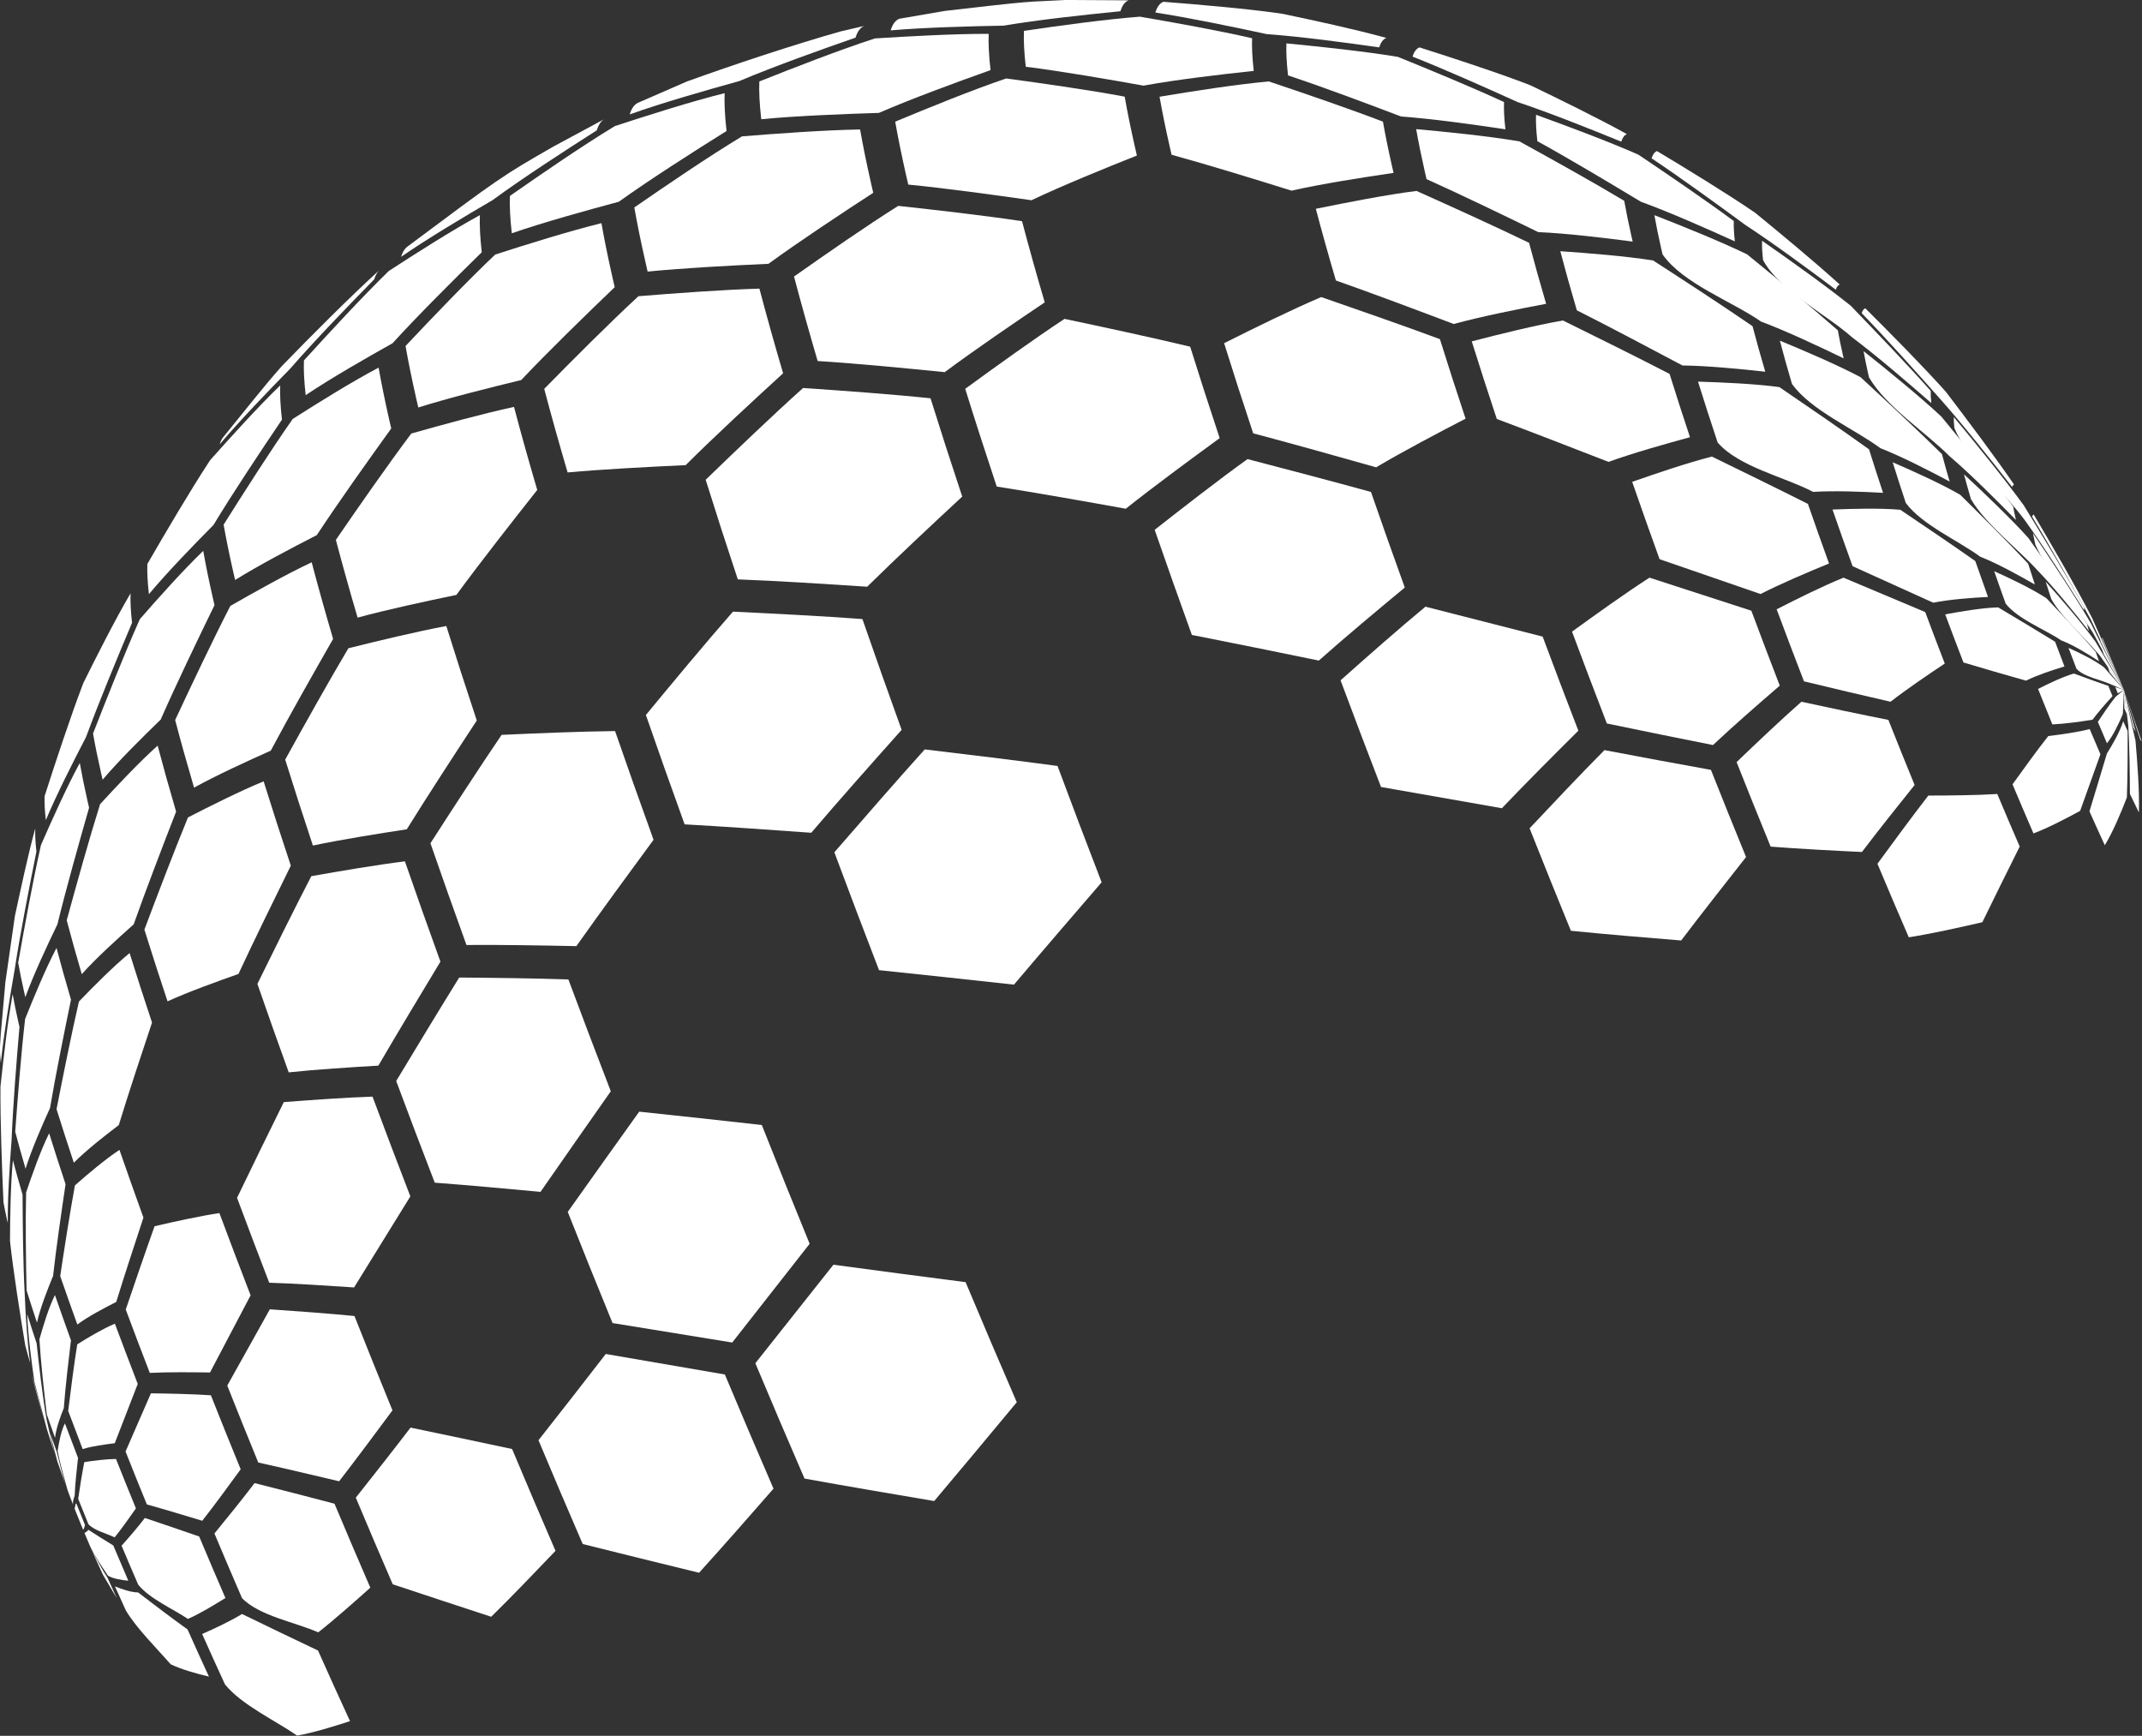 <?xml version="1.0" encoding="UTF-8" standalone="no"?><svg xmlns="http://www.w3.org/2000/svg" xmlns:xlink="http://www.w3.org/1999/xlink" fill="#000000" height="379.8" preserveAspectRatio="xMidYMid meet" version="1" viewBox="273.9 219.0 468.7 379.8" width="468.7" zoomAndPan="magnify"><rect x="273.9" y="219.0" width="468.7" height="379.8" fill="#333333" stroke="none"/><g fill="#ffffff" id="change1_1"><path d="M 411.688 244.031 C 412.098 242.703 412.703 241.863 413.496 241.492 L 424.176 236.84 C 434.203 233.215 447.711 228.723 457.977 225.836 L 463.02 224.676 C 462.172 225.008 461.527 225.855 461.105 227.234 C 453.41 229.906 443.172 233.562 435.672 236.738 C 428.426 238.742 418.77 241.5 411.688 244.031"/><path d="M 361.668 275.191 C 361.973 274.203 362.391 273.492 362.926 273.059 L 363.105 272.914 C 383.293 257.844 383.68 257.555 395.031 251.043 L 406.23 245.016 C 405.469 245.398 404.887 246.23 404.492 247.512 C 397.547 251.941 388.32 257.922 381.68 262.789 C 375.578 266.352 367.477 271.176 361.668 275.191"/><path d="M 733.766 358.543 L 733.977 358.688 L 738.648 369.957 L 733.766 358.543"/><path d="M 718.562 332.051 C 718.641 331.801 718.758 331.648 718.91 331.59 C 722.887 338.305 728.125 347.305 731.695 354.242 L 738.648 369.957 L 731.422 354.613 C 727.676 347.781 722.625 338.699 718.562 332.051"/><path d="M 681.262 287.516 C 681.438 286.945 681.703 286.594 682.055 286.457 C 687.457 291.832 694.613 299.055 699.695 304.734 C 704.27 310.742 710.328 318.793 714.605 325.02 C 714.426 325.09 714.285 325.27 714.195 325.562 C 709.613 319.699 703.438 311.914 698.488 306.352 C 693.41 300.621 686.594 293.012 681.262 287.516"/><path d="M 635.289 253.641 C 635.551 252.789 635.949 252.262 636.477 252.055 C 642.992 255.969 651.648 261.25 657.926 265.535 C 663.57 270.145 671.059 276.352 676.453 281.25 C 676.078 281.398 675.793 281.773 675.605 282.383 C 669.789 278.02 661.98 272.25 655.887 268.277 C 649.777 263.785 641.602 257.84 635.289 253.641"/><path d="M 582.988 231.395 C 583.324 230.305 583.828 229.633 584.504 229.371 C 591.812 231.695 601.551 234.871 608.711 237.629 C 615.129 240.715 623.664 244.898 629.895 248.348 C 629.348 248.562 628.934 249.109 628.66 249.996 C 621.91 247.238 612.875 243.629 605.957 241.328 C 599.121 238.227 589.977 234.137 582.988 231.395"/><path d="M 526.711 221.738 C 527.098 220.473 527.688 219.695 528.469 219.391 C 536.047 219.992 546.16 220.836 553.688 221.895 L 554.727 222.062 C 561.516 223.484 570.566 225.445 577.25 227.297 C 576.562 227.562 576.043 228.25 575.699 229.367 C 568.324 228.316 558.473 227 551.043 226.457 C 543.773 224.895 534.059 222.871 526.711 221.738"/><path d="M 468.789 225.645 C 469.211 224.273 469.852 223.43 470.695 223.102 L 480.68 221.383 C 486.488 220.77 494.215 219.727 500.043 219.344 L 507.184 218.992 L 520.852 219.074 C 520.059 219.383 519.461 220.172 519.066 221.457 C 511.379 222.219 501.121 223.324 493.5 224.613 C 486.082 224.746 476.184 225.008 468.789 225.645"/><path d="M 321.961 316.23 C 322.145 315.629 322.379 315.141 322.656 314.766 C 326.516 310.055 331.516 303.648 335.57 299.102 C 341.84 292.641 350.305 284.117 356.965 278.062 C 356.469 278.496 356.074 279.18 355.785 280.121 C 350.148 285.859 342.691 293.578 337.414 299.648 C 332.648 304.5 326.352 311.039 321.961 316.23"/><path d="M 733.543 359.309 C 733.523 359.137 733.516 358.996 733.52 358.883 L 738.648 369.957 L 733.543 359.309"/><path d="M 701.547 312.672 C 701.438 311.703 701.395 310.895 701.422 310.246 C 706.148 315.945 712.395 323.609 716.746 329.598 C 720.805 336.219 726.168 345.082 729.914 351.883 C 729.906 352.07 729.918 352.305 729.949 352.582 C 726.18 346.547 721.09 338.523 716.91 332.762 C 712.391 326.668 704.477 319.672 701.547 312.672"/><path d="M 659.684 275.91 C 659.492 274.215 659.422 272.809 659.469 271.68 C 665.383 275.805 673.227 281.375 678.852 285.883 C 684.191 291.395 691.277 298.785 696.367 304.527 C 696.34 305.242 696.383 306.133 696.504 307.203 C 691.43 302.762 684.605 296.887 679.211 292.844 C 673.422 287.684 663.383 282.723 659.684 275.91"/><path d="M 610.297 249.891 C 610.035 247.582 609.941 245.656 610.004 244.113 C 616.789 246.57 625.816 249.93 632.418 252.848 C 638.746 257.102 647.156 262.828 653.285 267.363 C 653.234 268.555 653.309 270.035 653.512 271.816 C 647.414 269.047 639.242 265.422 632.949 263.141 C 626.211 259.074 617.195 253.688 610.297 249.891"/><path d="M 555.738 235.5 C 555.422 232.695 555.309 230.363 555.387 228.492 C 562.727 229.203 572.52 230.234 579.793 231.449 C 586.809 234.293 596.141 238.145 603.004 241.332 C 602.938 242.926 603.035 244.91 603.305 247.293 C 596.48 246.266 587.352 244.984 580.469 244.492 C 573.094 241.68 563.234 237.98 555.738 235.5"/><path d="M 498.352 233.605 C 497.996 230.465 497.863 227.848 497.953 225.75 C 505.543 224.641 515.684 223.234 523.332 222.648 C 530.723 223.918 540.57 225.68 547.875 227.367 C 547.797 229.277 547.914 231.652 548.238 234.512 C 540.977 235.289 531.293 236.422 524.109 237.738 C 516.406 236.355 506.117 234.574 498.352 233.605"/><path d="M 440.473 245.086 C 440.098 241.781 439.961 239.031 440.051 236.824 C 447.578 233.824 457.656 229.895 465.371 227.406 C 472.82 226.934 482.773 226.383 490.242 226.406 C 490.152 228.523 490.285 231.168 490.645 234.34 C 483.25 236.973 473.41 240.578 466.211 243.703 C 458.48 243.945 448.168 244.344 440.473 245.086"/><path d="M 385.891 270.039 C 385.52 266.77 385.383 264.051 385.477 261.867 C 392.258 257.129 401.363 250.875 408.445 246.586 C 415.594 244.242 425.16 241.199 432.461 239.383 C 432.367 241.594 432.504 244.352 432.879 247.66 C 425.703 252.148 416.176 258.215 409.301 263.145 C 402.227 265.039 392.809 267.645 385.891 270.039"/><path d="M 340.789 305.457 C 340.445 302.418 340.32 299.887 340.406 297.859 C 345.852 291.871 353.176 283.938 358.969 278.293 C 364.852 274.465 372.75 269.434 378.906 266.07 C 378.816 268.238 378.949 270.941 379.316 274.191 C 373.34 280.051 365.422 287.922 359.785 294.109 C 353.992 297.352 346.301 301.754 340.789 305.457"/><path d="M 306.484 349.004 C 306.184 346.359 306.074 344.156 306.148 342.391 C 310.133 335.5 315.512 326.344 319.879 319.688 C 324.348 314.66 330.375 308 335.215 303.328 C 335.133 305.328 335.258 307.824 335.594 310.82 C 330.977 317.656 324.871 326.812 320.609 333.871 C 316.238 338.281 310.461 344.234 306.484 349.004"/><path d="M 283.93 398.441 C 283.691 396.336 283.605 394.586 283.664 393.18 C 286.062 385.719 289.328 375.785 292.129 368.461 C 295.082 362.496 299.094 354.562 302.469 348.82 C 302.395 350.543 302.504 352.691 302.793 355.27 C 299.652 362.711 295.52 372.664 292.734 380.246 C 289.938 385.625 286.277 392.848 283.93 398.441"/><path d="M 274.086 451.555 C 273.926 450.109 273.863 448.906 273.902 447.941 L 274.055 445.414 L 275.074 433.926 L 277.164 419.395 C 278.422 413.637 280.039 405.941 281.613 400.266 C 281.559 401.617 281.645 403.301 281.871 405.324 C 280.32 413.02 278.309 423.293 277.125 431.051 C 276.055 437.18 274.707 445.367 274.086 451.555"/><path d="M 719.262 338.164 C 719.23 338.035 719.203 337.906 719.172 337.781 C 718.996 337.004 718.855 336.297 718.742 335.668 C 722.703 341.516 727.914 349.367 731.465 355.473 L 738.648 369.957 L 731.875 357.461 C 728.188 351.609 722.074 344.484 719.262 338.164"/><path d="M 682.863 301.555 C 682.793 301.258 682.727 300.965 682.66 300.676 C 682.258 298.887 681.93 297.27 681.676 295.824 C 686.891 299.973 693.793 305.582 698.672 310.121 C 703.48 315.965 709.852 323.789 714.41 329.832 C 714.539 330.574 714.707 331.402 714.914 332.32 C 714.949 332.469 714.984 332.621 715.02 332.773 C 710.785 328.453 705.074 322.734 700.477 318.805 C 695.254 313.566 686.559 307.961 682.863 301.555"/><path d="M 637.688 274.66 C 637.582 274.219 637.48 273.777 637.387 273.344 C 636.777 270.668 636.289 268.246 635.906 266.082 C 642.062 268.48 650.254 271.77 656.195 274.656 C 662.219 279.562 670.219 286.145 676.047 291.277 C 676.32 292.824 676.672 294.555 677.105 296.469 C 677.176 296.777 677.246 297.094 677.32 297.41 C 671.98 294.82 664.809 291.441 659.246 289.363 C 652.824 284.887 642.172 281.078 637.688 274.66"/><path d="M 586.047 258.191 C 585.914 257.625 585.785 257.066 585.66 256.516 C 584.887 253.098 584.262 250.016 583.777 247.254 C 590.574 247.871 599.645 248.781 606.375 249.938 C 613.305 253.746 622.523 258.867 629.305 262.938 C 629.699 265.188 630.211 267.703 630.84 270.488 C 630.941 270.941 631.047 271.398 631.152 271.859 C 624.977 271.047 616.719 270.051 610.492 269.785 C 603.195 266.227 593.445 261.523 586.047 258.191"/><path d="M 530.258 252.863 C 530.105 252.207 529.957 251.559 529.812 250.914 C 528.914 246.949 528.188 243.367 527.625 240.164 C 534.773 238.973 544.328 237.469 551.547 236.82 C 559.074 239.348 569.098 242.77 576.508 245.621 C 577.004 248.449 577.645 251.609 578.438 255.109 C 578.562 255.676 578.695 256.25 578.832 256.828 C 572.105 257.816 563.137 259.219 556.504 260.715 C 548.66 258.262 538.188 255.035 530.258 252.863"/><path d="M 472.641 259.387 C 472.473 258.676 472.312 257.969 472.152 257.273 C 471.184 252.977 470.395 249.09 469.781 245.617 C 477 242.613 486.66 238.676 494.062 236.168 C 501.863 237.219 512.262 238.691 519.996 240.148 C 520.566 243.398 521.305 247.031 522.215 251.055 C 522.363 251.707 522.516 252.367 522.668 253.031 C 515.68 255.809 506.387 259.594 499.59 262.812 C 491.523 261.66 480.75 260.176 472.641 259.387"/><path d="M 415.609 278.422 C 415.441 277.695 415.277 276.977 415.117 276.266 C 414.125 271.887 413.32 267.93 412.699 264.387 C 419.668 259.57 429.012 253.211 436.262 248.836 C 444 248.211 454.34 247.461 462.102 247.328 C 462.715 250.824 463.508 254.73 464.488 259.055 C 464.645 259.758 464.809 260.465 464.977 261.184 C 458.012 265.715 448.762 271.828 442.047 276.723 C 434.109 277.086 423.52 277.633 415.609 278.422"/><path d="M 365.426 308.156 C 365.266 307.461 365.105 306.773 364.953 306.094 C 364.004 301.895 363.234 298.098 362.637 294.703 C 368.402 288.586 376.152 280.477 382.258 274.695 C 389.176 272.461 398.441 269.566 405.504 267.828 C 406.121 271.359 406.926 275.312 407.914 279.684 C 408.074 280.391 408.238 281.109 408.406 281.832 C 402.164 287.82 393.887 295.855 387.953 302.148 C 381.156 303.801 372.102 306.062 365.426 308.156"/><path d="M 325.344 345.902 C 325.199 345.277 325.055 344.656 324.918 344.043 C 324.062 340.262 323.371 336.848 322.832 333.793 C 327.246 326.777 333.188 317.453 337.949 310.668 C 343.488 307.137 350.938 302.5 356.742 299.434 C 357.336 302.793 358.098 306.547 359.035 310.707 C 359.188 311.379 359.344 312.062 359.508 312.75 C 354.52 319.676 347.91 328.945 343.223 336.078 C 337.777 338.871 330.539 342.664 325.344 345.902"/><path d="M 296.352 389.598 C 296.23 389.074 296.109 388.559 295.996 388.047 C 295.281 384.895 294.703 382.043 294.258 379.492 C 297.203 371.938 301.195 361.883 304.496 354.473 C 308.52 349.863 313.961 343.766 318.371 339.527 C 318.898 342.523 319.578 345.875 320.418 349.582 C 320.555 350.184 320.691 350.789 320.836 351.406 C 317.199 358.867 312.398 368.844 309.059 376.445 C 305.113 380.258 299.902 385.418 296.352 389.598"/><path d="M 279.441 437.184 C 279.352 436.793 279.262 436.406 279.176 436.023 C 278.645 433.668 278.211 431.539 277.879 429.633 C 279.246 421.891 281.129 411.574 282.859 403.906 C 285.25 398.441 288.512 391.176 291.359 385.938 C 291.793 388.41 292.355 391.172 293.047 394.23 C 293.156 394.727 293.273 395.227 293.391 395.734 C 291.207 403.359 288.34 413.539 286.461 421.246 C 284.188 425.949 281.23 432.273 279.441 437.184"/><path d="M 275.605 486.594 C 275.551 486.359 275.496 486.129 275.441 485.898 C 275.121 484.48 274.863 483.199 274.66 482.055 C 274.324 474.473 273.945 464.355 274 456.766 C 274.645 450.668 275.566 442.535 276.672 436.504 C 276.988 438.312 277.398 440.336 277.906 442.578 C 277.988 442.938 278.074 443.305 278.16 443.676 C 277.523 451.113 276.73 461.031 276.43 468.488 C 276.016 473.91 275.551 481.156 275.605 486.594"/><path d="M 734.18 362.039 C 734.082 361.703 733.992 361.387 733.914 361.086 L 738.648 369.957 L 734.18 362.039"/><path d="M 705.172 328.215 C 704.609 326.301 704.102 324.488 703.652 322.785 C 708.008 326.824 713.758 332.297 717.734 336.707 C 721.672 342.285 726.887 349.75 730.559 355.504 C 730.688 355.996 730.836 356.52 730.996 357.074 C 727.75 352.965 723.359 347.516 719.707 343.766 C 715.41 339.043 708.406 333.723 705.172 328.215"/><path d="M 666.008 303.004 C 665.027 299.672 664.141 296.508 663.359 293.535 C 668.734 295.754 675.879 298.809 681.02 301.527 C 686.422 306.516 693.602 313.195 698.832 318.367 C 699.328 320.246 699.887 322.25 700.508 324.359 C 696.055 321.992 690.055 318.902 685.359 317.062 C 679.594 312.793 670.191 308.836 666.008 303.004"/><path d="M 618.934 286.895 C 617.594 282.34 616.383 278.02 615.316 273.965 C 621.426 274.383 629.578 275.027 635.625 275.992 C 642.195 280.238 650.934 285.934 657.379 290.367 C 658.199 293.492 659.133 296.824 660.164 300.332 C 654.746 299.73 647.496 299.02 642.047 298.965 C 635.141 295.293 625.918 290.418 618.934 286.895"/><path d="M 566.211 280.367 C 564.586 274.848 563.121 269.605 561.824 264.688 C 568.402 263.34 577.199 261.613 583.859 260.777 C 591.281 264.105 601.16 268.582 608.484 272.129 C 609.586 276.312 610.832 280.77 612.215 285.469 C 606.113 286.621 597.984 288.25 591.996 289.891 C 584.285 286.969 573.988 283.105 566.211 280.367"/><path d="M 452.816 297.992 C 450.902 291.48 449.172 285.301 447.645 279.504 C 454.402 274.742 463.449 268.441 470.449 264.047 C 478.59 264.93 489.441 266.168 497.535 267.398 C 499.004 272.969 500.664 278.902 502.504 285.156 C 495.859 289.625 487.035 295.645 480.617 300.426 C 472.285 299.582 461.172 298.508 452.816 297.992"/><path d="M 398.102 322.367 C 396.207 315.926 394.496 309.816 392.984 304.082 C 399.062 297.895 407.223 289.688 413.605 283.812 C 421.531 283.168 432.117 282.383 440.07 282.152 C 441.602 287.961 443.332 294.152 445.254 300.676 C 438.766 306.605 430.156 314.562 423.934 320.77 C 416.176 321.133 405.832 321.664 398.102 322.367"/><path d="M 352.148 354.133 C 350.387 348.145 348.797 342.457 347.395 337.125 C 352.238 330.07 358.758 320.695 363.898 313.855 C 370.602 311.957 379.562 309.5 386.371 308.027 C 387.871 313.727 389.574 319.801 391.457 326.203 C 386.062 333.023 378.906 342.148 373.766 349.164 C 367.254 350.516 358.566 352.379 352.148 354.133"/><path d="M 316.363 391.336 C 314.828 386.125 313.445 381.184 312.227 376.543 C 315.746 369.004 320.492 358.977 324.301 351.578 C 329.555 348.562 336.617 344.609 342.102 342.031 C 343.484 347.289 345.055 352.895 346.789 358.801 C 342.617 366.086 337.086 375.824 333.148 383.242 C 328.043 385.52 321.25 388.625 316.363 391.336"/><path d="M 291.793 432.141 C 290.574 427.992 289.473 424.059 288.5 420.363 C 290.586 412.711 293.422 402.52 295.801 394.953 C 299.441 390.98 304.379 385.734 308.395 382.145 C 309.59 386.672 310.938 391.5 312.434 396.582 C 309.57 403.953 305.781 413.797 303.148 421.254 C 299.617 424.383 294.945 428.625 291.793 432.141"/><path d="M 279.492 474.719 C 278.652 471.867 277.895 469.164 277.23 466.625 C 277.766 459.215 278.539 449.332 279.395 441.953 C 281.285 437.215 283.891 430.914 286.266 426.406 C 287.199 429.957 288.262 433.738 289.434 437.727 C 287.969 444.824 286.051 454.297 284.844 461.441 C 283.059 465.348 280.766 470.617 279.492 474.719"/><path d="M 280.508 517.242 C 280.105 515.875 279.742 514.578 279.422 513.359 C 278.289 506.535 276.844 497.414 276.086 490.539 C 276.113 485.227 276.211 478.129 276.723 472.844 C 277.348 475.215 278.055 477.742 278.84 480.406 C 278.867 486.898 278.949 495.562 279.305 502.047 C 279.496 506.617 279.852 512.719 280.508 517.242"/><path d="M 282.312 525.352 L 281.27 521.465 L 280.777 519.488 C 281.051 520.523 281.359 521.621 281.699 522.781 L 283.602 529.828 C 283.211 528.484 282.684 526.699 282.312 525.352"/><path d="M 722.77 350.137 C 722.324 348.797 721.906 347.504 721.52 346.262 C 724.934 350.078 729.414 355.25 732.414 359.395 L 738.648 369.957 L 733.414 362.492 C 730.289 358.727 725.25 354.355 722.77 350.137"/><path d="M 690.918 329.047 C 689.895 325.973 688.938 323 688.047 320.148 C 692.566 322.102 698.574 324.805 702.836 327.27 C 707.348 331.73 713.34 337.699 717.684 342.324 C 718.141 343.789 718.633 345.312 719.156 346.895 C 715.668 344.887 710.949 342.277 707.203 340.809 C 702.348 337.238 694.52 333.879 690.918 329.047"/><path d="M 649.746 315.82 C 648.215 311.215 646.777 306.766 645.449 302.5 C 650.797 302.664 657.945 302.973 663.246 303.695 C 669.168 307.73 677.051 313.133 682.867 317.312 C 683.82 320.359 684.848 323.543 685.941 326.832 C 681.359 326.574 675.223 326.332 670.645 326.625 C 664.391 323.352 654.355 321.16 649.746 315.82"/><path d="M 601.422 310.668 C 599.469 304.801 597.641 299.129 595.941 293.688 C 601.887 292.148 609.84 290.164 615.891 289.121 C 622.914 292.578 632.273 297.211 639.227 300.812 C 640.609 305.25 642.105 309.879 643.695 314.664 C 638.301 316.121 631.121 318.156 625.867 320.059 C 618.547 317.207 608.777 313.422 601.422 310.668"/><path d="M 548.117 313.812 C 545.852 306.996 543.723 300.406 541.754 294.09 C 548.062 290.926 556.508 286.758 563.004 283.996 C 570.812 286.695 581.223 290.328 588.973 293.203 C 590.711 298.777 592.59 304.59 594.59 310.605 C 588.648 313.672 580.762 317.832 575.016 321.246 C 566.961 318.969 556.211 315.953 548.117 313.812"/><path d="M 491.996 325.457 C 489.539 318.066 487.234 310.926 485.102 304.074 C 491.543 299.375 500.172 293.152 506.836 288.77 C 515.102 290.516 526.117 292.879 534.328 294.855 C 536.328 301.266 538.484 307.949 540.785 314.863 C 534.551 319.402 526.27 325.504 520.234 330.309 C 511.773 328.781 500.488 326.781 491.996 325.457"/><path d="M 435.344 345.766 C 432.84 338.234 430.488 330.953 428.312 323.973 C 434.625 317.863 443.078 309.75 449.629 303.895 C 458.004 304.461 469.164 305.266 477.512 306.145 C 479.66 313.031 481.98 320.219 484.449 327.652 C 478.145 333.5 469.77 341.332 463.652 347.375 C 455.164 346.809 443.844 346.086 435.344 345.766"/><path d="M 342.367 404.004 C 340.207 397.504 338.18 391.223 336.305 385.203 C 340.371 377.848 345.836 368.059 350.133 360.836 C 356.527 359.238 365.078 357.184 371.559 355.969 C 373.621 362.594 375.852 369.5 378.227 376.645 C 373.57 383.746 367.387 393.234 362.91 400.449 C 356.727 401.398 348.484 402.703 342.367 404.004"/><path d="M 310.559 438.09 C 308.758 432.668 307.062 427.426 305.496 422.398 C 308.277 415.004 312.027 405.156 315.031 397.852 C 319.926 395.332 326.496 392.051 331.586 389.957 C 333.43 395.867 335.414 402.027 337.535 408.402 C 334.043 415.484 329.406 424.941 326.078 432.102 C 321.371 433.758 315.102 436.02 310.559 438.09"/><path d="M 290.055 473.402 C 288.711 469.352 287.445 465.438 286.273 461.684 C 287.656 454.602 289.547 445.168 291.172 438.137 C 294.363 434.82 298.699 430.453 302.258 427.527 C 303.777 432.398 305.414 437.48 307.164 442.738 C 304.922 449.449 301.957 458.402 299.891 465.168 C 296.824 467.496 292.766 470.672 290.055 473.402"/><path d="M 281.988 508.387 C 281.18 505.949 280.418 503.594 279.715 501.336 C 279.574 494.91 279.453 486.332 279.617 479.906 C 280.949 475.957 282.805 470.695 284.652 466.961 C 285.766 470.527 286.965 474.25 288.246 478.098 C 287.352 484.113 286.18 492.137 285.512 498.18 C 284.266 501.172 282.699 505.227 281.988 508.387"/><path d="M 286.082 537.676 C 285.602 536.207 284.965 534.25 284.496 532.777 L 284.117 531.543 L 281.43 521.352 C 280.797 516.926 280.004 511.004 279.852 506.535 C 280.492 508.582 281.18 510.715 281.914 512.926 C 282.461 517.957 283.223 524.672 284.105 529.656 C 284.688 532.062 285.309 535.32 286.082 537.676"/><path d="M 735.52 366.062 C 735.363 365.637 735.215 365.219 735.074 364.812 L 738.648 369.957 L 735.52 366.062"/><path d="M 712.777 351.086 C 711.898 348.66 711.062 346.289 710.262 343.977 C 713.777 345.562 718.449 347.785 721.684 349.891 C 724.977 353.359 729.352 358 732.469 361.629 C 732.699 362.297 732.941 362.98 733.195 363.68 C 730.828 362.137 727.598 360.125 724.953 359.129 C 721.32 356.688 715.508 354.508 712.777 351.086"/><path d="M 679.266 342.879 C 677.738 338.656 676.27 334.516 674.879 330.488 C 679.324 330.309 685.277 330.152 689.711 330.535 C 694.66 333.867 701.25 338.324 706.125 341.762 C 707.008 344.312 707.938 346.934 708.902 349.609 C 705.289 349.793 700.457 350.156 696.91 350.867 C 691.621 348.465 684.566 345.262 679.266 342.879"/><path d="M 637.039 341.348 C 634.953 335.578 632.949 329.93 631.047 324.426 C 636.227 322.613 643.164 320.25 648.484 318.898 C 654.801 321.977 663.223 326.094 669.5 329.254 C 670.969 333.492 672.508 337.848 674.117 342.293 C 669.562 344.156 663.512 346.727 659.133 348.973 C 652.508 346.68 643.672 343.625 637.039 341.348"/><path d="M 534.699 357.926 C 531.863 350.082 529.145 342.402 526.559 334.922 C 532.582 330.191 540.648 323.914 546.875 319.449 C 554.988 321.562 565.805 324.402 573.887 326.637 C 576.238 333.438 578.711 340.426 581.289 347.555 C 575.586 352.273 568.008 358.605 562.48 363.531 C 554.152 361.82 543.047 359.555 534.699 357.926"/><path d="M 423.703 399.367 C 420.754 391.211 417.922 383.219 415.23 375.441 C 420.871 368.594 428.43 359.492 434.285 352.828 C 442.785 353.23 454.121 353.812 462.609 354.449 C 465.336 362.332 468.203 370.426 471.191 378.691 C 465.203 385.398 457.242 394.363 451.414 401.207 C 443.105 400.609 432.023 399.828 423.703 399.367"/><path d="M 375.969 425.762 C 373.223 418.172 370.59 410.738 368.086 403.5 C 372.695 396.348 378.871 386.824 383.656 379.789 C 391.102 379.445 401.031 379.039 408.484 378.957 C 411.16 386.688 413.973 394.633 416.906 402.742 C 411.793 409.688 404.996 418.969 400.02 426.012 C 392.805 425.863 383.184 425.695 375.969 425.762"/><path d="M 337.074 453.633 C 334.688 447.031 332.398 440.566 330.223 434.273 C 333.703 427.176 338.379 417.727 342.02 410.707 C 348.145 409.617 356.324 408.227 362.5 407.461 C 364.969 414.594 367.562 421.922 370.27 429.402 C 366.16 436.211 360.699 445.293 356.691 452.16 C 350.801 452.504 342.941 453 337.074 453.633"/><path d="M 290.824 508.801 C 289.52 505.191 288.266 501.652 287.074 498.211 C 287.969 492.238 289.203 484.285 290.301 478.348 C 293.105 475.879 296.922 472.648 300.039 470.59 C 301.707 475.406 303.461 480.355 305.285 485.406 C 303.465 490.934 301.047 498.305 299.336 503.863 C 296.703 505.199 293.188 507.035 290.824 508.801"/><path d="M 285.945 533.598 C 285.32 531.867 284.719 530.168 284.148 528.516 C 283.551 523.582 282.816 516.992 282.527 512.031 C 283.359 509.07 284.555 505.109 285.922 502.355 C 287.035 505.574 288.207 508.879 289.426 512.25 C 288.891 516.699 288.195 522.633 287.859 527.102 C 287.09 528.98 286.164 531.578 285.945 533.598"/><path d="M 287.824 542.695 C 287.414 541.531 286.867 539.977 286.469 538.812 L 284.785 532.34 C 285.27 533.742 285.781 535.184 286.312 536.652 C 286.918 538.91 287.57 541.973 288.363 544.172 L 287.824 542.695"/><path d="M 728.266 365.336 C 727.664 363.789 727.086 362.262 726.523 360.754 C 728.957 361.84 732.188 363.422 734.312 365.027 L 738.648 369.957 L 735.703 368.695 C 733.469 367.691 729.941 367.117 728.266 365.336"/><path d="M 703.531 363.949 C 702.16 360.398 700.828 356.883 699.539 353.422 C 702.988 352.781 707.621 351.992 711.129 351.895 C 714.875 354.133 719.871 357.117 723.586 359.414 C 724.246 361.191 724.934 362.996 725.637 364.82 C 723.055 365.59 719.625 366.734 717.207 367.926 C 713.098 366.762 707.617 365.191 703.531 363.949"/><path d="M 668.633 368.074 C 666.582 362.758 664.586 357.496 662.656 352.312 C 666.98 350.109 672.781 347.207 677.285 345.395 C 682.648 347.652 689.805 350.66 695.168 352.922 C 696.547 356.625 697.977 360.387 699.441 364.188 C 695.812 366.59 691.012 369.863 687.578 372.539 C 681.891 371.234 674.305 369.469 668.633 368.074"/><path d="M 625.504 377.297 C 622.887 370.52 620.34 363.809 617.883 357.203 C 622.898 353.562 629.617 348.746 634.828 345.391 C 641.52 347.559 650.438 350.453 657.121 352.621 C 659.129 358.012 661.203 363.488 663.34 369.016 C 658.891 372.844 652.992 377.992 648.723 382.016 C 641.754 380.625 632.461 378.754 625.504 377.297"/><path d="M 576.086 391.191 C 573.047 383.32 570.09 375.527 567.234 367.855 C 572.742 362.949 580.117 356.438 585.805 351.742 C 593.504 353.699 603.766 356.309 611.453 358.289 C 613.977 365.059 616.586 371.938 619.266 378.879 C 614.191 383.914 607.457 390.66 602.531 395.84 C 594.598 394.453 584.016 392.602 576.086 391.191"/><path d="M 466.246 431.27 C 462.891 422.574 459.625 413.961 456.469 405.48 C 462.355 398.688 470.23 389.648 476.246 382.969 C 484.969 384.008 496.598 385.414 505.301 386.594 C 508.414 394.961 511.641 403.461 514.953 412.047 C 509.176 418.742 501.48 427.684 495.77 434.438 C 486.914 433.469 475.109 432.184 466.246 431.27"/><path d="M 369.031 477.77 C 366.133 470.266 363.316 462.836 360.594 455.523 C 364.695 448.711 370.188 439.637 374.383 432.883 C 381.551 432.938 391.105 433.051 398.27 433.301 C 401.266 441.348 404.363 449.52 407.551 457.77 C 402.922 464.363 396.758 473.156 392.172 479.777 C 385.234 479.129 375.98 478.281 369.031 477.77"/><path d="M 332.812 499.656 C 330.395 493.395 328.043 487.191 325.77 481.086 C 328.812 474.789 332.883 466.402 336 460.141 C 341.816 459.688 349.582 459.133 355.414 458.941 C 358.086 466.117 360.852 473.406 363.691 480.766 C 359.996 486.742 355.066 494.707 351.379 500.688 C 345.812 500.312 338.387 499.832 332.812 499.656"/><path d="M 306.68 519.391 C 304.871 514.715 303.113 510.082 301.418 505.523 C 303.273 500.043 305.77 492.746 307.723 487.297 C 311.949 486.309 317.613 485.066 321.906 484.418 C 324.109 490.336 326.391 496.348 328.734 502.418 C 326.074 507.48 322.523 514.234 319.855 519.297 C 315.902 519.238 310.629 519.184 306.68 519.391"/><path d="M 291.988 536.059 C 290.902 533.242 289.848 530.457 288.824 527.711 C 289.355 523.332 290.105 517.496 290.805 513.141 C 293.188 511.633 296.441 509.707 299.039 508.621 C 300.656 512.953 302.324 517.355 304.039 521.801 C 302.523 525.688 300.504 530.875 299.012 534.773 C 296.887 535.043 294.031 535.41 291.988 536.059"/><path d="M 289.902 548.262 L 289.238 546.527 L 288.676 545.016 C 287.973 542.461 286.98 539.062 286.512 536.453 C 286.797 534.605 287.258 532.094 288.105 530.43 C 289.031 532.914 289.988 535.441 290.973 537.988 C 290.695 540.473 290.328 543.789 290.238 546.285 C 290.031 546.848 289.742 547.68 289.902 548.262"/><path d="M 737.312 370.703 C 737.125 370.25 736.941 369.793 736.762 369.34 L 738.648 369.957 L 737.312 370.703"/><path d="M 722.984 377.5 C 721.922 374.906 720.879 372.312 719.855 369.734 C 722.145 368.59 725.238 367.074 727.703 366.371 C 729.957 367.199 732.961 368.309 735.238 369.066 C 735.535 369.812 735.836 370.562 736.145 371.312 C 734.77 372.801 732.988 374.848 731.773 376.469 C 729.152 376.902 725.637 377.383 722.984 377.5"/><path d="M 661.34 404.238 C 658.812 398.062 656.324 391.891 653.891 385.75 C 658.086 381.723 663.703 376.375 668.078 372.543 C 673.777 373.77 681.379 375.395 687.102 376.508 C 688.977 381.242 690.895 386 692.844 390.758 C 689.34 395.117 684.695 400.953 681.32 405.414 C 675.324 405.133 667.324 404.715 661.34 404.238"/><path d="M 617.633 422.652 C 614.562 415.164 611.551 407.68 608.598 400.234 C 613.465 395.055 619.969 388.164 624.98 383.125 C 631.965 384.449 641.277 386.203 648.277 387.445 C 650.785 393.781 653.352 400.148 655.961 406.52 C 651.664 411.969 645.953 419.25 641.762 424.777 C 634.52 424.191 624.863 423.383 617.633 422.652"/><path d="M 407.934 508.484 C 404.605 500.363 401.332 492.242 398.133 484.164 C 402.812 477.574 409.055 468.793 413.77 462.23 C 421.816 463.086 432.551 464.234 440.594 465.148 C 444.012 473.777 447.508 482.457 451.062 491.137 C 445.984 497.621 439.211 506.27 434.121 512.742 C 426.266 511.465 415.789 509.758 407.934 508.484"/><path d="M 330.414 539 C 328.109 533.379 325.844 527.754 323.629 522.164 C 326.43 517.16 330.16 510.488 332.945 505.477 C 338.504 505.855 345.914 506.395 351.461 506.941 C 354.18 513.797 356.953 520.691 359.777 527.586 C 356.309 532.266 351.672 538.496 348.105 543.102 C 342.805 541.848 335.734 540.176 330.414 539"/><path d="M 306.035 548.164 C 304.453 544.301 302.895 540.438 301.371 536.594 C 303.039 532.773 305.258 527.68 306.922 523.859 C 310.859 523.902 316.113 524.02 320.043 524.285 C 322.172 529.66 324.352 535.066 326.566 540.473 C 324.086 543.883 320.766 548.426 318.156 551.742 C 314.527 550.645 309.688 549.184 306.035 548.164"/><path d="M 293.246 552.492 C 292.488 550.637 291.738 548.781 291.008 546.938 C 291.359 544.52 291.871 541.305 292.344 538.91 C 294.41 538.582 297.191 538.246 299.281 538.219 C 300.703 541.809 302.16 545.418 303.641 549.031 C 302.285 550.965 300.477 553.551 298.98 555.375 C 297.258 554.516 294.551 553.906 293.246 552.492"/><path d="M 291.98 553.449 C 291.055 551.188 291.055 551.188 290.602 550.047 L 290.23 549.102 C 290.297 548.781 290.387 548.359 290.457 548.043 L 290.605 547.961 C 291.223 549.523 291.855 551.098 292.5 552.668 C 292.375 552.973 292.355 553.508 292.07 553.672 L 291.98 553.449"/><path d="M 734.934 381.629 C 734.266 380.082 733.598 378.516 732.938 376.949 C 734.059 375.273 735.547 373.027 736.82 371.465 L 738.648 369.957 L 738.414 375.207 C 737.566 377.23 736.316 379.926 734.934 381.629"/><path d="M 718.852 401.355 C 717.309 397.801 715.781 394.211 714.27 390.609 C 716.566 387.406 719.645 383.145 722.09 380.051 C 724.824 379.707 728.488 379.23 731.152 378.516 C 731.93 380.363 732.715 382.207 733.504 384.035 C 732.172 387.746 730.398 392.699 729.066 396.414 C 726.082 398.051 722.031 400.145 718.852 401.355"/><path d="M 691.57 424.082 C 689.262 418.758 686.973 413.387 684.711 407.992 C 688.008 403.484 692.422 397.484 695.848 393.07 C 700.375 393.059 706.418 393.016 710.934 392.723 C 712.551 396.578 714.188 400.418 715.84 404.223 C 713.367 409.184 710.09 415.797 707.664 420.777 C 702.863 421.895 696.438 423.312 691.57 424.082"/><path d="M 449.938 542.508 C 446.316 534.16 442.727 525.734 439.18 517.273 C 444.309 510.809 451.148 502.188 456.266 495.715 C 464.938 496.883 476.504 498.43 485.188 499.535 C 488.879 508.344 492.617 517.113 496.387 525.805 C 490.984 532.309 483.777 540.973 478.316 547.426 C 469.797 545.988 458.438 544.055 449.938 542.508"/><path d="M 401.406 556.832 C 398.148 549.316 394.918 541.734 391.727 534.121 C 396.164 528.477 402.074 520.941 406.453 515.25 C 414.27 516.598 424.691 518.395 432.508 519.738 C 436.02 528.113 439.574 536.453 443.156 544.715 C 438.309 550.27 431.824 557.66 426.867 563.117 C 419.227 561.25 409.035 558.754 401.406 556.832"/><path d="M 359.836 565.641 C 357.113 559.367 354.418 553.039 351.754 546.684 C 355.379 542.113 360.195 536.004 363.73 531.359 C 370.398 532.75 379.293 534.613 385.953 536.043 C 389.086 543.512 392.258 550.953 395.453 558.324 C 391.281 562.699 385.699 568.52 381.379 572.746 C 374.91 570.625 366.289 567.793 359.836 565.641"/><path d="M 326.863 568.684 C 324.832 563.996 322.816 559.27 320.824 554.523 C 323.508 551.254 327.051 546.867 329.605 543.5 C 334.855 544.828 341.855 546.617 347.094 548.008 C 349.68 554.164 352.293 560.301 354.93 566.379 C 351.574 569.387 347.074 573.379 343.531 576.16 C 338.523 573.93 330.703 572.594 326.863 568.684"/><path d="M 304.137 565.715 C 302.91 562.895 301.699 560.051 300.504 557.195 C 302.09 555.426 304.16 553.023 305.598 551.133 C 309.172 552.332 313.93 553.941 317.484 555.184 C 319.379 559.695 321.293 564.188 323.223 568.641 C 320.828 570.129 317.605 572.098 315.016 573.215 C 311.727 570.996 306.617 568.805 304.137 565.715"/><path d="M 293.691 557.488 L 293.445 556.922 C 293.125 556.168 292.695 555.164 292.379 554.41 C 292.68 554.277 293.047 553.992 293.234 553.719 C 294.855 554.77 297.027 556.145 298.684 557.137 C 299.77 559.723 300.867 562.301 301.977 564.855 C 300.602 564.73 298.703 564.449 297.512 563.754 C 296.316 561.902 294.605 559.492 293.691 557.488"/><path d="M 739.328 375.352 C 739.133 374.926 738.934 374.488 738.738 374.047 L 738.648 369.957 L 739.328 375.352"/><path d="M 734.461 403.934 C 733.34 401.508 732.219 399.031 731.102 396.523 C 732.258 392.727 733.797 387.664 734.926 383.859 C 736.184 381.852 737.793 379.074 738.488 376.809 C 738.809 377.531 739.133 378.246 739.457 378.949 C 739.477 383.312 739.457 389.133 739.289 393.492 C 738.039 396.707 736.266 400.992 734.461 403.934"/><path d="M 323.137 587.559 C 321.469 583.941 319.797 580.254 318.133 576.516 C 320.816 575.34 324.363 573.672 326.859 572.141 C 331.84 574.559 338.48 577.773 343.488 580.133 C 345.816 585.363 348.152 590.523 350.488 595.582 C 347.066 596.695 342.465 598.129 338.918 598.746 C 334.148 595.438 326.801 592.059 323.137 587.559"/><path d="M 301.453 571.395 C 300.652 569.66 299.852 567.891 299.051 566.094 C 300.504 566.695 302.547 567.406 304.117 567.422 C 307.332 569.895 311.641 573.164 314.941 575.52 C 316.496 579.012 318.059 582.461 319.617 585.836 C 317.047 585.227 313.605 584.301 311.238 583.133 C 308.227 579.676 303.816 575.324 301.453 571.395"/><path d="M 295.102 560.664 C 294.797 559.98 294.391 559.078 294.09 558.395 C 295.074 560.145 296.293 562.543 297.422 564.203 C 298.102 565.727 298.781 567.227 299.461 568.699 L 296.434 563.566 C 296.031 562.695 295.492 561.535 295.102 560.664"/><path d="M 741.918 396.758 C 741.293 395.5 740.645 394.164 739.973 392.75 L 739.957 392.715 C 739.926 388.254 739.867 382.309 739.613 377.855 L 738.648 369.957 L 741.176 381.078 C 741.586 385.77 742.07 392.051 741.918 396.758"/><path d="M 741.215 379.148 C 741.059 378.863 740.895 378.555 740.723 378.219 L 738.648 369.957 L 741.215 379.148"/><path d="M 742.535 381.246 C 742.441 381.133 742.336 380.992 742.223 380.828 L 738.648 369.957 L 742.535 381.246"/></g></svg>